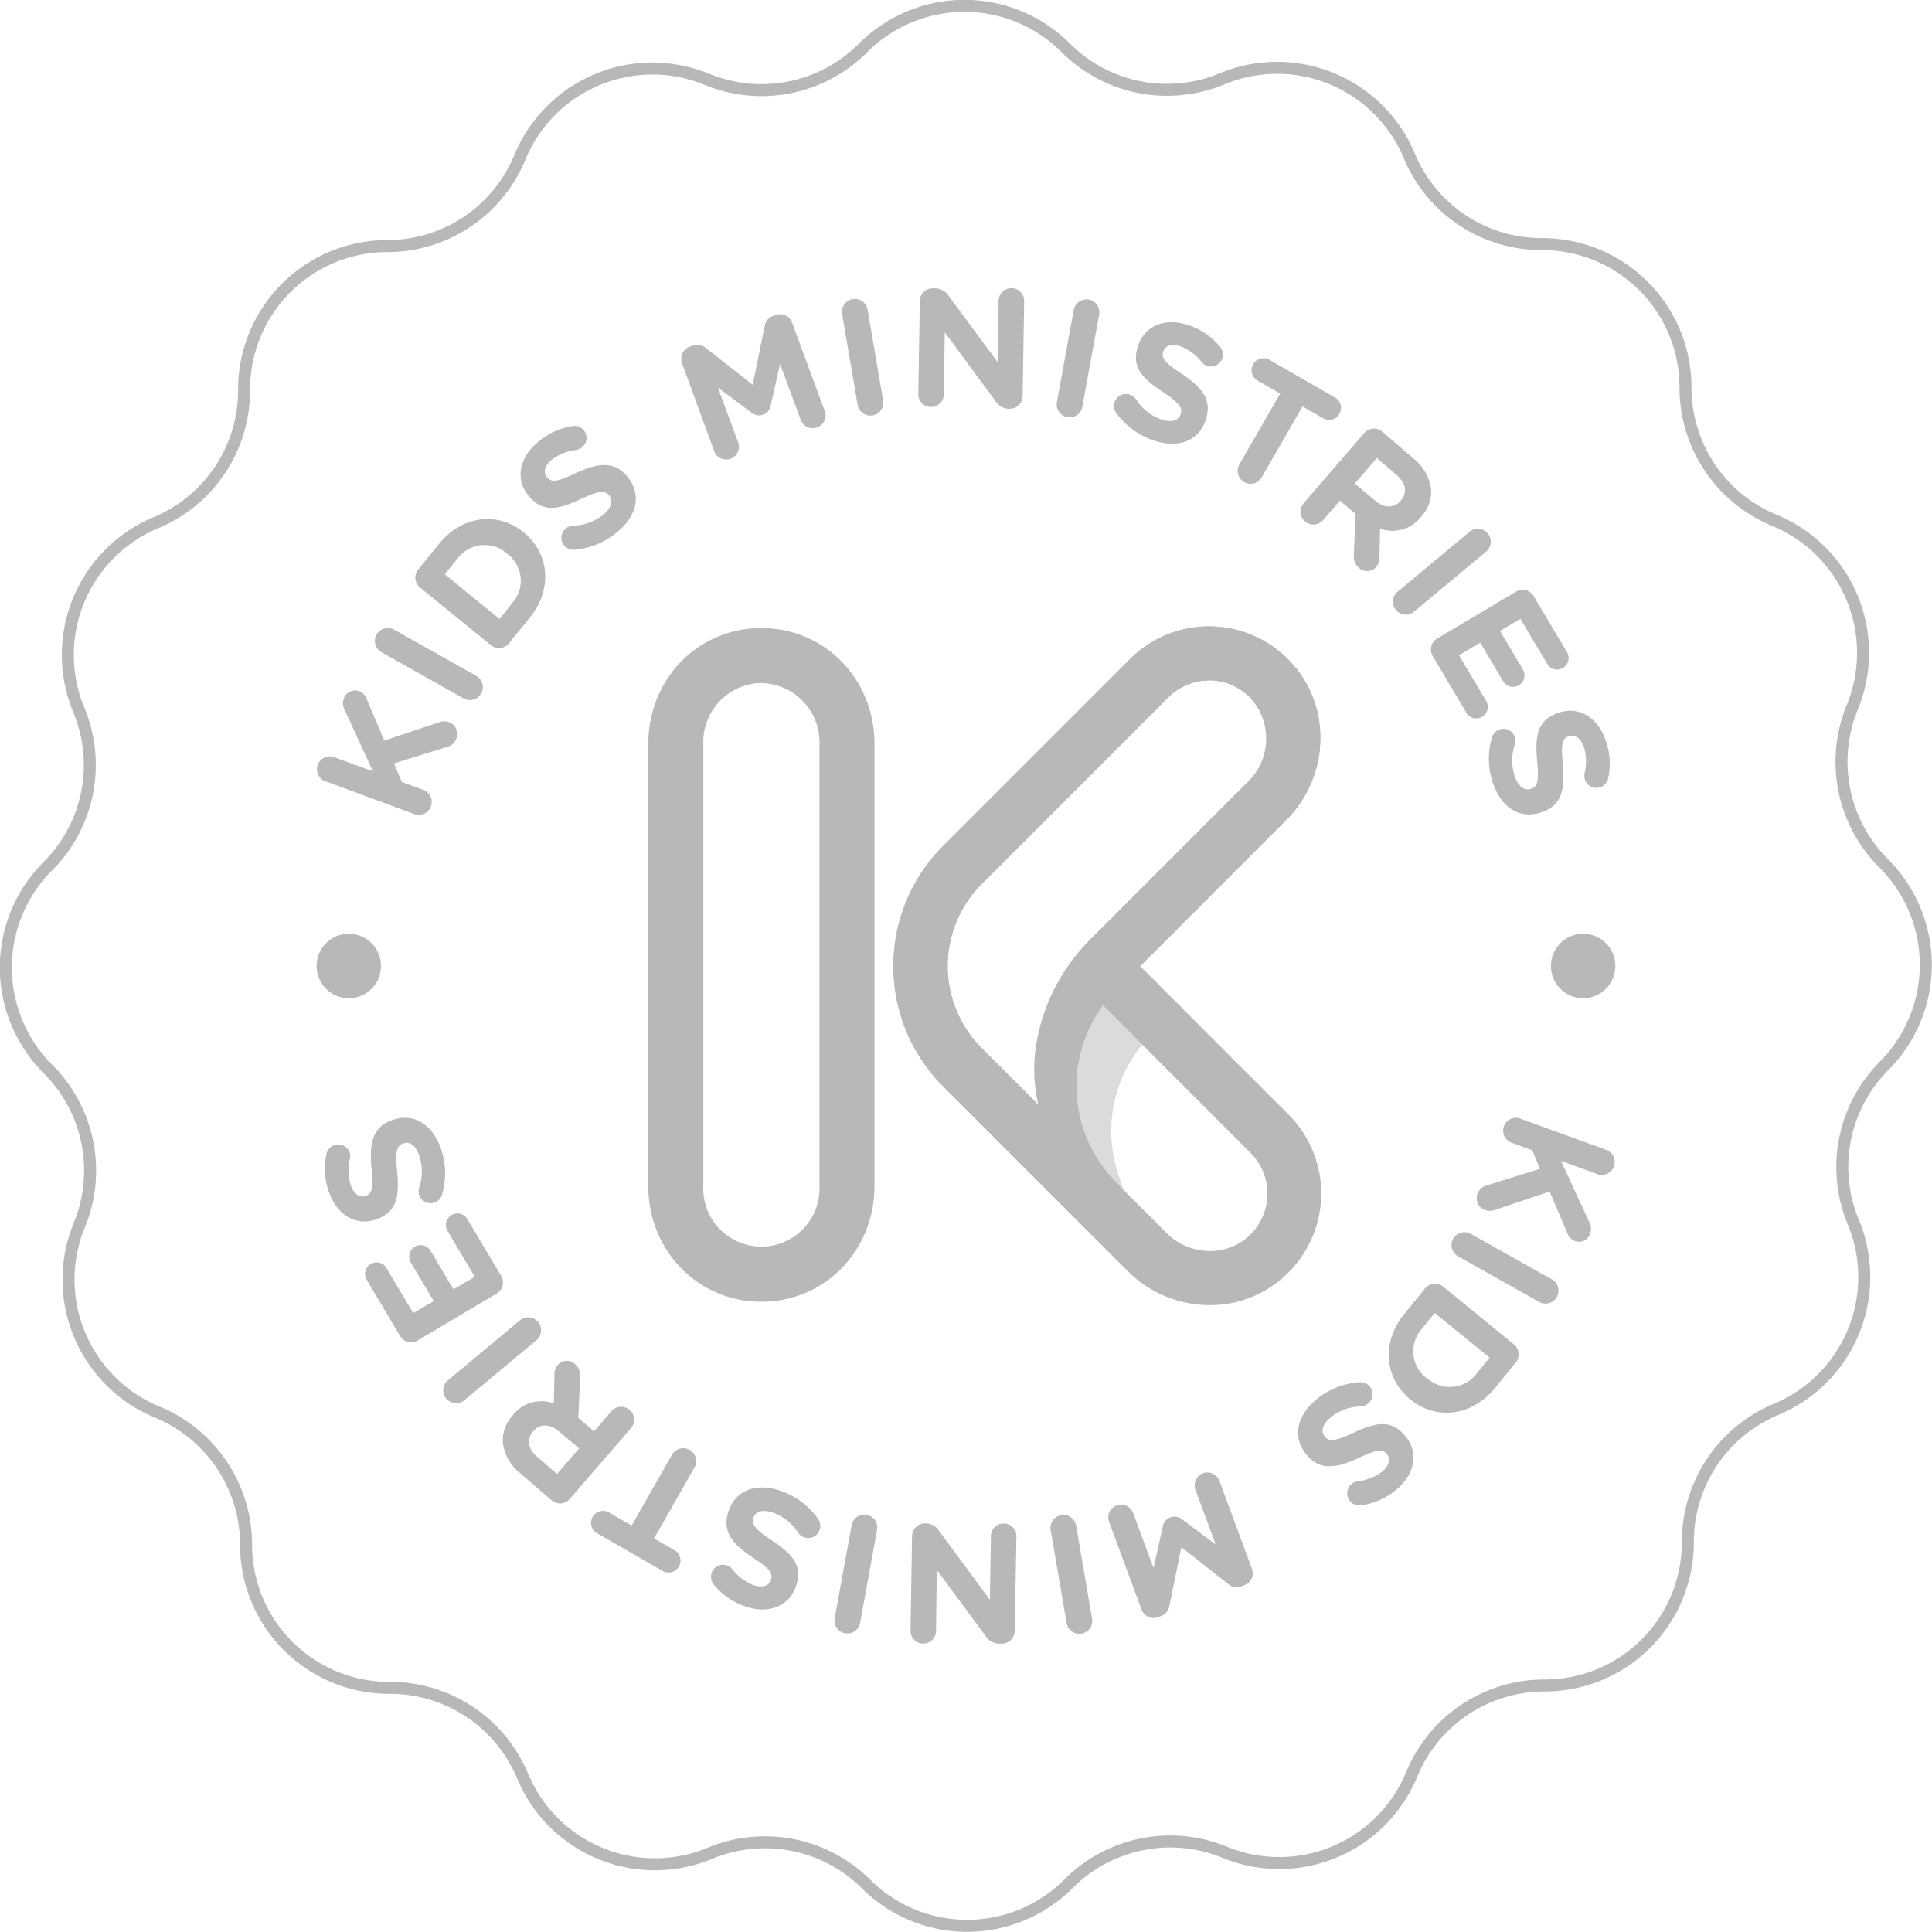 <svg xmlns="http://www.w3.org/2000/svg" viewBox="0 0 321.98 321.98"><defs><style>.cls-1{isolation:isolate;}.cls-2{fill:none;stroke:#b8b8b8;stroke-miterlimit:10;stroke-width:2px;}.cls-3{fill:#b8b8b8;}.cls-4{opacity:0.5;mix-blend-mode:multiply;}</style></defs><g class="cls-1"><g   data-name="Layer 2"><g  data-name="Layer 1"><path class="cls-2" d="M234.88,26l0,0a23.88,23.88,0,0,0-31.23-12.86h0a23.87,23.87,0,0,1-26-5.13h0A23.87,23.87,0,0,0,143.82,8l0,0a23.89,23.89,0,0,1-26,5.22h0a23.88,23.88,0,0,0-31.18,13h0a23.9,23.9,0,0,1-22,14.79h0A23.88,23.88,0,0,0,40.68,65v0A23.87,23.87,0,0,1,26,87.1l0,0a23.88,23.88,0,0,0-12.86,31.23h0a23.87,23.87,0,0,1-5.13,26H8A23.87,23.87,0,0,0,8,178.16l0,0a23.88,23.88,0,0,1,5.22,26v0a23.88,23.88,0,0,0,13,31.18h0a23.9,23.9,0,0,1,14.79,22h0A23.86,23.86,0,0,0,65,281.29h0A23.9,23.9,0,0,1,87.1,296l0,0a23.89,23.89,0,0,0,31.23,12.86h0a23.89,23.89,0,0,1,26,5.12h0a23.87,23.87,0,0,0,33.77-.06l0,0a23.9,23.9,0,0,1,26-5.23l0,0a23.88,23.88,0,0,0,31.18-13h0a23.9,23.9,0,0,1,22-14.79h0A23.86,23.86,0,0,0,281.29,257V257A23.89,23.89,0,0,1,296,234.88l0,0a23.89,23.89,0,0,0,12.86-31.23h0a23.88,23.88,0,0,1,5.12-26h0a23.87,23.87,0,0,0-.06-33.77l0,0a23.91,23.91,0,0,1-5.23-26l0,0a23.88,23.88,0,0,0-13-31.18h0a23.9,23.9,0,0,1-14.79-22h0A23.88,23.88,0,0,0,257,40.68h0A23.87,23.87,0,0,1,234.88,26Z"/><path class="cls-3" d="M201.62,217.51A19.33,19.33,0,0,1,188,211.9L157.2,181.06a28.34,28.34,0,0,1,0-40.1l31.07-31.07a18.61,18.61,0,0,1,26-.4,18.38,18.38,0,0,1,5.77,13.22,19.3,19.3,0,0,1-5.61,13.87L190,161l24.69,24.69a18.6,18.6,0,0,1,.4,26A18.38,18.38,0,0,1,201.62,217.51Zm-.11-104.11a9.63,9.63,0,0,0-6.84,2.86L163.6,147.33l0,0a19.33,19.33,0,0,0,0,27.34l0,0,30.82,30.82a10.2,10.2,0,0,0,7.2,3,9.46,9.46,0,0,0,6.95-2.94,9.6,9.6,0,0,0-.21-13.47l-27-27a5.75,5.75,0,0,1,0-8.14l26.75-26.75a10,10,0,0,0,0-14.15,9.63,9.63,0,0,0-6.63-2.65"/><path class="cls-3" d="M126.89,216.94c-10.57,0-18.85-8.49-18.85-19.33V124c0-10.84,8.28-19.33,18.85-19.33s18.85,8.49,18.85,19.33v73.63C145.74,208.45,137.46,216.94,126.89,216.94Zm0-103.12A9.85,9.85,0,0,0,117.21,124v73.63a9.69,9.69,0,1,0,19.36,0V124a9.86,9.86,0,0,0-9.68-10.16"/><g class="cls-4"><path class="cls-3" d="M185.53,196.49l1.75,1.91-.83-2.46a22.63,22.63,0,0,1,3.92-21.84l-6.51-6.51A22.59,22.59,0,0,0,185.53,196.49Z"/></g><path class="cls-3" d="M157.2,181.06a28.34,28.34,0,0,1,0-40.1l31.07-31.07a18.61,18.61,0,0,1,26-.4,18.38,18.38,0,0,1,5.77,13.22,19.3,19.3,0,0,1-5.61,13.87L185.87,165.2a22.63,22.63,0,0,0-.34,31.29l1.76,1.91-6.37,6.38Zm44.31-67.66a9.63,9.63,0,0,0-6.84,2.86L163.6,147.33l0,0a19.33,19.33,0,0,0,0,27.34l0,0,9.45,9.46a25.53,25.53,0,0,1-.46-9.38h0a31.88,31.88,0,0,1,8.63-17.69l26.89-26.9a10,10,0,0,0,0-14.15,9.65,9.65,0,0,0-6.63-2.65"/><path class="cls-3" d="M54.51,130.3a2.15,2.15,0,1,1,1.47-4l6.18,2.25-4.69-10.17a2.4,2.4,0,0,1-.17-2,2,2,0,0,1,2.55-1.19,2.13,2.13,0,0,1,1.25,1.29l2.95,6.94,9.16-3.06a2.3,2.3,0,0,1,1.62,0,2.09,2.09,0,0,1,1.22,2.77,2.19,2.19,0,0,1-1.59,1.36l-8.8,2.74,1.31,3.1,3.68,1.34a2.16,2.16,0,0,1-1.48,4.05Z"/><path class="cls-3" d="M63.57,108.69a2.15,2.15,0,1,1,2.11-3.75l13.61,7.65a2.16,2.16,0,1,1-2.12,3.76Z"/><path class="cls-3" d="M70,97.92a2.14,2.14,0,0,1-.31-3l3.46-4.25C77,85.86,83,85.23,87.27,88.71l0,0c4.27,3.48,4.91,9.48,1,14.25l-3.46,4.25a2.13,2.13,0,0,1-3,.31Zm15.32,2.63a5.58,5.58,0,0,0-.8-8.27l0,0a5.62,5.62,0,0,0-8.3.85l-2.1,2.58,9.15,7.46Z"/><path class="cls-3" d="M95.66,91.62A2,2,0,0,1,94,90.88a2,2,0,0,1,.31-2.82,2,2,0,0,1,1.2-.47,8.24,8.24,0,0,0,5-1.8c1.37-1.12,1.75-2.33,1-3.22l0,0c-.69-.85-1.56-.86-4.63.56-3.69,1.72-6.35,2.48-8.81-.53l0,0c-2.25-2.76-1.52-6.38,1.58-8.91A11.31,11.31,0,0,1,95.5,71a1.94,1.94,0,0,1,1.81.72,2,2,0,0,1-.3,2.81A2.14,2.14,0,0,1,96,75a8.11,8.11,0,0,0-4,1.58c-1.28,1-1.47,2.18-.87,2.92l0,0c.82,1,1.73.79,4.9-.68,3.74-1.71,6.37-2,8.53.63l0,0c2.46,3,1.55,6.58-1.73,9.25A12.69,12.69,0,0,1,95.66,91.62Z"/><path class="cls-3" d="M113.67,60.55a2.14,2.14,0,0,1,1.27-2.77l.45-.17a2.24,2.24,0,0,1,2.23.37l7.82,6.15,2-9.8a2.12,2.12,0,0,1,1.43-1.69l.45-.16A2.14,2.14,0,0,1,132,53.75l5.39,14.58a2.14,2.14,0,1,1-4,1.49L130,60.66l-1.52,6.77a2,2,0,0,1-3.36,1.25l-5.48-4.09,3.38,9.13a2.11,2.11,0,0,1-4,1.46Z"/><path class="cls-3" d="M140.32,52.2a2.16,2.16,0,0,1,4.25-.72l2.63,15.38a2.16,2.16,0,0,1-4.25.73Z"/><path class="cls-3" d="M153.29,50.18a2.13,2.13,0,0,1,2.18-2.12h.45a2.67,2.67,0,0,1,2.22,1.3l8.13,11,.16-10.1a2.13,2.13,0,1,1,4.25.07L170.43,66a2.14,2.14,0,0,1-2.19,2.12h-.14a2.66,2.66,0,0,1-2.21-1.3l-8.44-11.44-.16,10.49a2.13,2.13,0,0,1-4.25-.07Z"/><path class="cls-3" d="M178.94,51.66a2.15,2.15,0,0,1,4.24.77l-2.8,15.36a2.15,2.15,0,0,1-4.24-.77Z"/><path class="cls-3" d="M186,68.79a2,2,0,0,1-.23-1.8,2,2,0,0,1,2.56-1.21,2.12,2.12,0,0,1,1,.78,8.24,8.24,0,0,0,4.14,3.32c1.66.58,2.9.27,3.28-.81l0-.06c.36-1-.09-1.77-2.9-3.65-3.39-2.25-5.43-4.12-4.15-7.79l0-.06c1.18-3.35,4.64-4.62,8.42-3.3a11.45,11.45,0,0,1,5.29,3.69A2,2,0,0,1,201.2,61a2.13,2.13,0,0,1-.93-.65,8.14,8.14,0,0,0-3.44-2.6c-1.56-.54-2.63-.12-2.94.78l0,0c-.43,1.22.23,1.89,3.14,3.83,3.4,2.29,5,4.37,3.91,7.59l0,.06c-1.28,3.67-4.8,4.74-8.79,3.35A12.61,12.61,0,0,1,186,68.79Z"/><path class="cls-3" d="M213.35,65.59l-3.59-2.07a2,2,0,1,1,2-3.44l10.91,6.28a2,2,0,0,1-2,3.44l-3.59-2.06-6.8,11.8a2.15,2.15,0,1,1-3.73-2.14Z"/><path class="cls-3" d="M227.37,72.16a2.14,2.14,0,0,1,3-.22l5.14,4.43a7.83,7.83,0,0,1,3,5.23,6.19,6.19,0,0,1-1.65,4.49l0,0a6,6,0,0,1-6.86,2l-.1,4.71a2.5,2.5,0,0,1-.55,1.7,2,2,0,0,1-2.84.17,2.55,2.55,0,0,1-.88-2.23l.29-6.77-2.61-2.24-2.79,3.24a2.15,2.15,0,0,1-3.26-2.81Zm1.76,11.23c1.59,1.37,3.23,1.31,4.31.06l0,0c1.2-1.4.85-3-.74-4.33l-3.24-2.79-3.67,4.26Z"/><path class="cls-3" d="M244.92,88.62a2.15,2.15,0,1,1,2.75,3.31l-12,10a2.15,2.15,0,1,1-2.76-3.31Z"/><path class="cls-3" d="M239.52,106.41l13.13-7.81a2.14,2.14,0,0,1,2.95.75l5.55,9.34a1.93,1.93,0,0,1-.68,2.64,1.91,1.91,0,0,1-2.62-.69l-4.46-7.5-3.41,2,3.81,6.42a1.94,1.94,0,0,1-.67,2.65,1.91,1.91,0,0,1-2.62-.69l-3.82-6.42-3.53,2.1,4.53,7.62a1.94,1.94,0,0,1-.68,2.65,1.92,1.92,0,0,1-2.62-.69l-5.61-9.45A2.12,2.12,0,0,1,239.52,106.41Z"/><path class="cls-3" d="M248.65,122.87a2,2,0,0,1,1.26-1.3,2,2,0,0,1,2.54,1.24,2.05,2.05,0,0,1,0,1.29,8.32,8.32,0,0,0,0,5.31c.59,1.66,1.6,2.43,2.68,2.05l.05,0c1-.36,1.34-1.18,1-4.55-.35-4-.17-6.82,3.5-8.11h.05c3.35-1.18,6.52.73,7.84,4.5a11.39,11.39,0,0,1,.43,6.44,2,2,0,0,1-1.3,1.46,2,2,0,0,1-2.54-1.24,2.09,2.09,0,0,1-.07-1.13,8.21,8.21,0,0,0-.12-4.32c-.55-1.55-1.55-2.12-2.45-1.81l-.05,0c-1.22.43-1.33,1.36-1,4.84.34,4.09-.26,6.68-3.48,7.81l-.05,0c-3.67,1.29-6.71-.79-8.11-4.77A12.62,12.62,0,0,1,248.65,122.87Z"/><path class="cls-3" d="M267.81,191.67a2.16,2.16,0,0,1-1.48,4.05l-6.18-2.25,4.7,10.16a2.46,2.46,0,0,1,.16,2,1.94,1.94,0,0,1-2.54,1.19,2.16,2.16,0,0,1-1.26-1.3l-2.95-6.94-9.16,3.07a2.3,2.3,0,0,1-1.62,0,2.07,2.07,0,0,1-1.22-2.76,2.19,2.19,0,0,1,1.59-1.36l8.81-2.75-1.32-3.09-3.68-1.35a2.15,2.15,0,0,1,1.48-4Z"/><path class="cls-3" d="M258.74,213.28a2.16,2.16,0,0,1-2.11,3.76L243,209.38a2.15,2.15,0,1,1,2.11-3.75Z"/><path class="cls-3" d="M252.31,224.06a2.14,2.14,0,0,1,.31,3l-3.46,4.25c-3.89,4.77-9.85,5.4-14.12,1.92l0,0c-4.27-3.48-4.9-9.48-1-14.25l3.46-4.26a2.15,2.15,0,0,1,3-.31ZM237,221.43a5.58,5.58,0,0,0,.8,8.27l.05,0a5.62,5.62,0,0,0,8.3-.85l2.1-2.59-9.15-7.45Z"/><path class="cls-3" d="M226.65,230.36a2,2,0,0,1,1.66.74,2,2,0,0,1-.31,2.81,2.06,2.06,0,0,1-1.2.48,8.24,8.24,0,0,0-5,1.8c-1.37,1.11-1.75,2.33-1,3.22l0,0c.69.85,1.57.85,4.63-.57,3.69-1.71,6.36-2.47,8.82.54l0,0c2.25,2.75,1.52,6.38-1.58,8.91a11.39,11.39,0,0,1-5.9,2.58,2,2,0,0,1-.48-4,8.3,8.3,0,0,0,4-1.58c1.28-1,1.47-2.18.87-2.92l0,0c-.82-1-1.73-.79-4.9.68-3.73,1.71-6.37,2-8.53-.63l0,0c-2.46-3-1.54-6.58,1.73-9.25A12.55,12.55,0,0,1,226.65,230.36Z"/><path class="cls-3" d="M208.64,261.43a2.14,2.14,0,0,1-1.27,2.77l-.45.16a2.2,2.2,0,0,1-2.22-.37l-7.82-6.14-2,9.79a2.14,2.14,0,0,1-1.43,1.7l-.45.16a2.12,2.12,0,0,1-2.76-1.27l-5.4-14.59a2.12,2.12,0,0,1,1.27-2.76,2.15,2.15,0,0,1,2.74,1.28l3.39,9.15,1.52-6.76a2,2,0,0,1,3.36-1.25l5.48,4.09-3.38-9.13a2.11,2.11,0,0,1,4-1.47Z"/><path class="cls-3" d="M182,269.77a2.15,2.15,0,1,1-4.24.73l-2.64-15.38a2.16,2.16,0,1,1,4.25-.73Z"/><path class="cls-3" d="M169.1,271.8a2.13,2.13,0,0,1-2.19,2.12h-.44a2.65,2.65,0,0,1-2.22-1.29l-8.13-11L156,271.67a2.13,2.13,0,1,1-4.25-.06L152,256a2.14,2.14,0,0,1,2.19-2.12h.13a2.66,2.66,0,0,1,2.22,1.3l8.43,11.43.17-10.48a2.13,2.13,0,1,1,4.25.07Z"/><path class="cls-3" d="M143.37,270.32a2.16,2.16,0,1,1-4.24-.78l2.8-15.35a2.15,2.15,0,1,1,4.24.77Z"/><path class="cls-3" d="M136.37,253.19a2,2,0,0,1,.22,1.8A2,2,0,0,1,134,256.2a2.11,2.11,0,0,1-1-.78,8.2,8.2,0,0,0-4.14-3.32c-1.66-.58-2.9-.27-3.27.81l0,.05c-.36,1,.08,1.78,2.9,3.66,3.39,2.25,5.43,4.12,4.14,7.79l0,0c-1.17,3.36-4.64,4.63-8.42,3.31a11.37,11.37,0,0,1-5.28-3.69,2,2,0,0,1,2.22-3.14,2,2,0,0,1,.93.66,8.26,8.26,0,0,0,3.44,2.6c1.56.54,2.63.12,2.94-.78l0-.05c.43-1.22-.23-1.89-3.13-3.83-3.41-2.29-5-4.38-3.92-7.6l0-.05c1.28-3.67,4.8-4.75,8.79-3.35A12.68,12.68,0,0,1,136.37,253.19Z"/><path class="cls-3" d="M109,256.39l3.59,2.07a2,2,0,0,1-2,3.44l-10.91-6.28a2,2,0,1,1,2-3.44l3.59,2.06L112,242.43a2.15,2.15,0,0,1,3.73,2.15Z"/><path class="cls-3" d="M94.94,249.82a2.12,2.12,0,0,1-3,.22l-5.15-4.44a7.79,7.79,0,0,1-3-5.23,6.17,6.17,0,0,1,1.65-4.48l0,0a6,6,0,0,1,6.86-2l.1-4.71a2.51,2.51,0,0,1,.55-1.71,2,2,0,0,1,2.85-.17,2.61,2.61,0,0,1,.88,2.24l-.3,6.76L99,238.55l2.79-3.24a2.16,2.16,0,1,1,3.27,2.81Zm-1.76-11.24c-1.59-1.37-3.23-1.31-4.31-.06l0,0c-1.21,1.39-.86,3,.73,4.32l3.24,2.8,3.68-4.26Z"/><path class="cls-3" d="M77.39,233.36a2.15,2.15,0,0,1-2.75-3.31l12-10a2.15,2.15,0,1,1,2.76,3.31Z"/><path class="cls-3" d="M82.79,215.57l-13.13,7.8a2.13,2.13,0,0,1-3-.75l-5.54-9.33a1.92,1.92,0,0,1,.67-2.64,1.9,1.9,0,0,1,2.62.68l4.46,7.51,3.42-2-3.82-6.42a1.94,1.94,0,0,1,.67-2.65,1.9,1.9,0,0,1,2.62.69l3.82,6.42,3.54-2.1-4.53-7.63a1.91,1.91,0,1,1,3.29-2l5.62,9.45A2.14,2.14,0,0,1,82.79,215.57Z"/><path class="cls-3" d="M73.66,199.11a2,2,0,0,1-1.26,1.3,2,2,0,0,1-2.54-1.24,2.05,2.05,0,0,1,0-1.29,8.25,8.25,0,0,0,0-5.31c-.59-1.66-1.6-2.43-2.68-2l0,0c-1,.36-1.34,1.18-1,4.54.36,4.06.17,6.82-3.5,8.11l0,0c-3.35,1.18-6.51-.73-7.84-4.51a11.36,11.36,0,0,1-.43-6.43,2,2,0,0,1,3.91.91,8.06,8.06,0,0,0,.13,4.31c.54,1.56,1.54,2.13,2.44,1.81l0,0c1.22-.42,1.34-1.35,1-4.83-.34-4.09.26-6.68,3.48-7.81l0,0c3.67-1.29,6.71.78,8.12,4.77A12.62,12.62,0,0,1,73.66,199.11Z"/><circle class="cls-3" cx="263.84" cy="160.99" r="5.37"/><circle class="cls-3" cx="58.13" cy="160.99" r="5.37"/></g></g></g></svg>